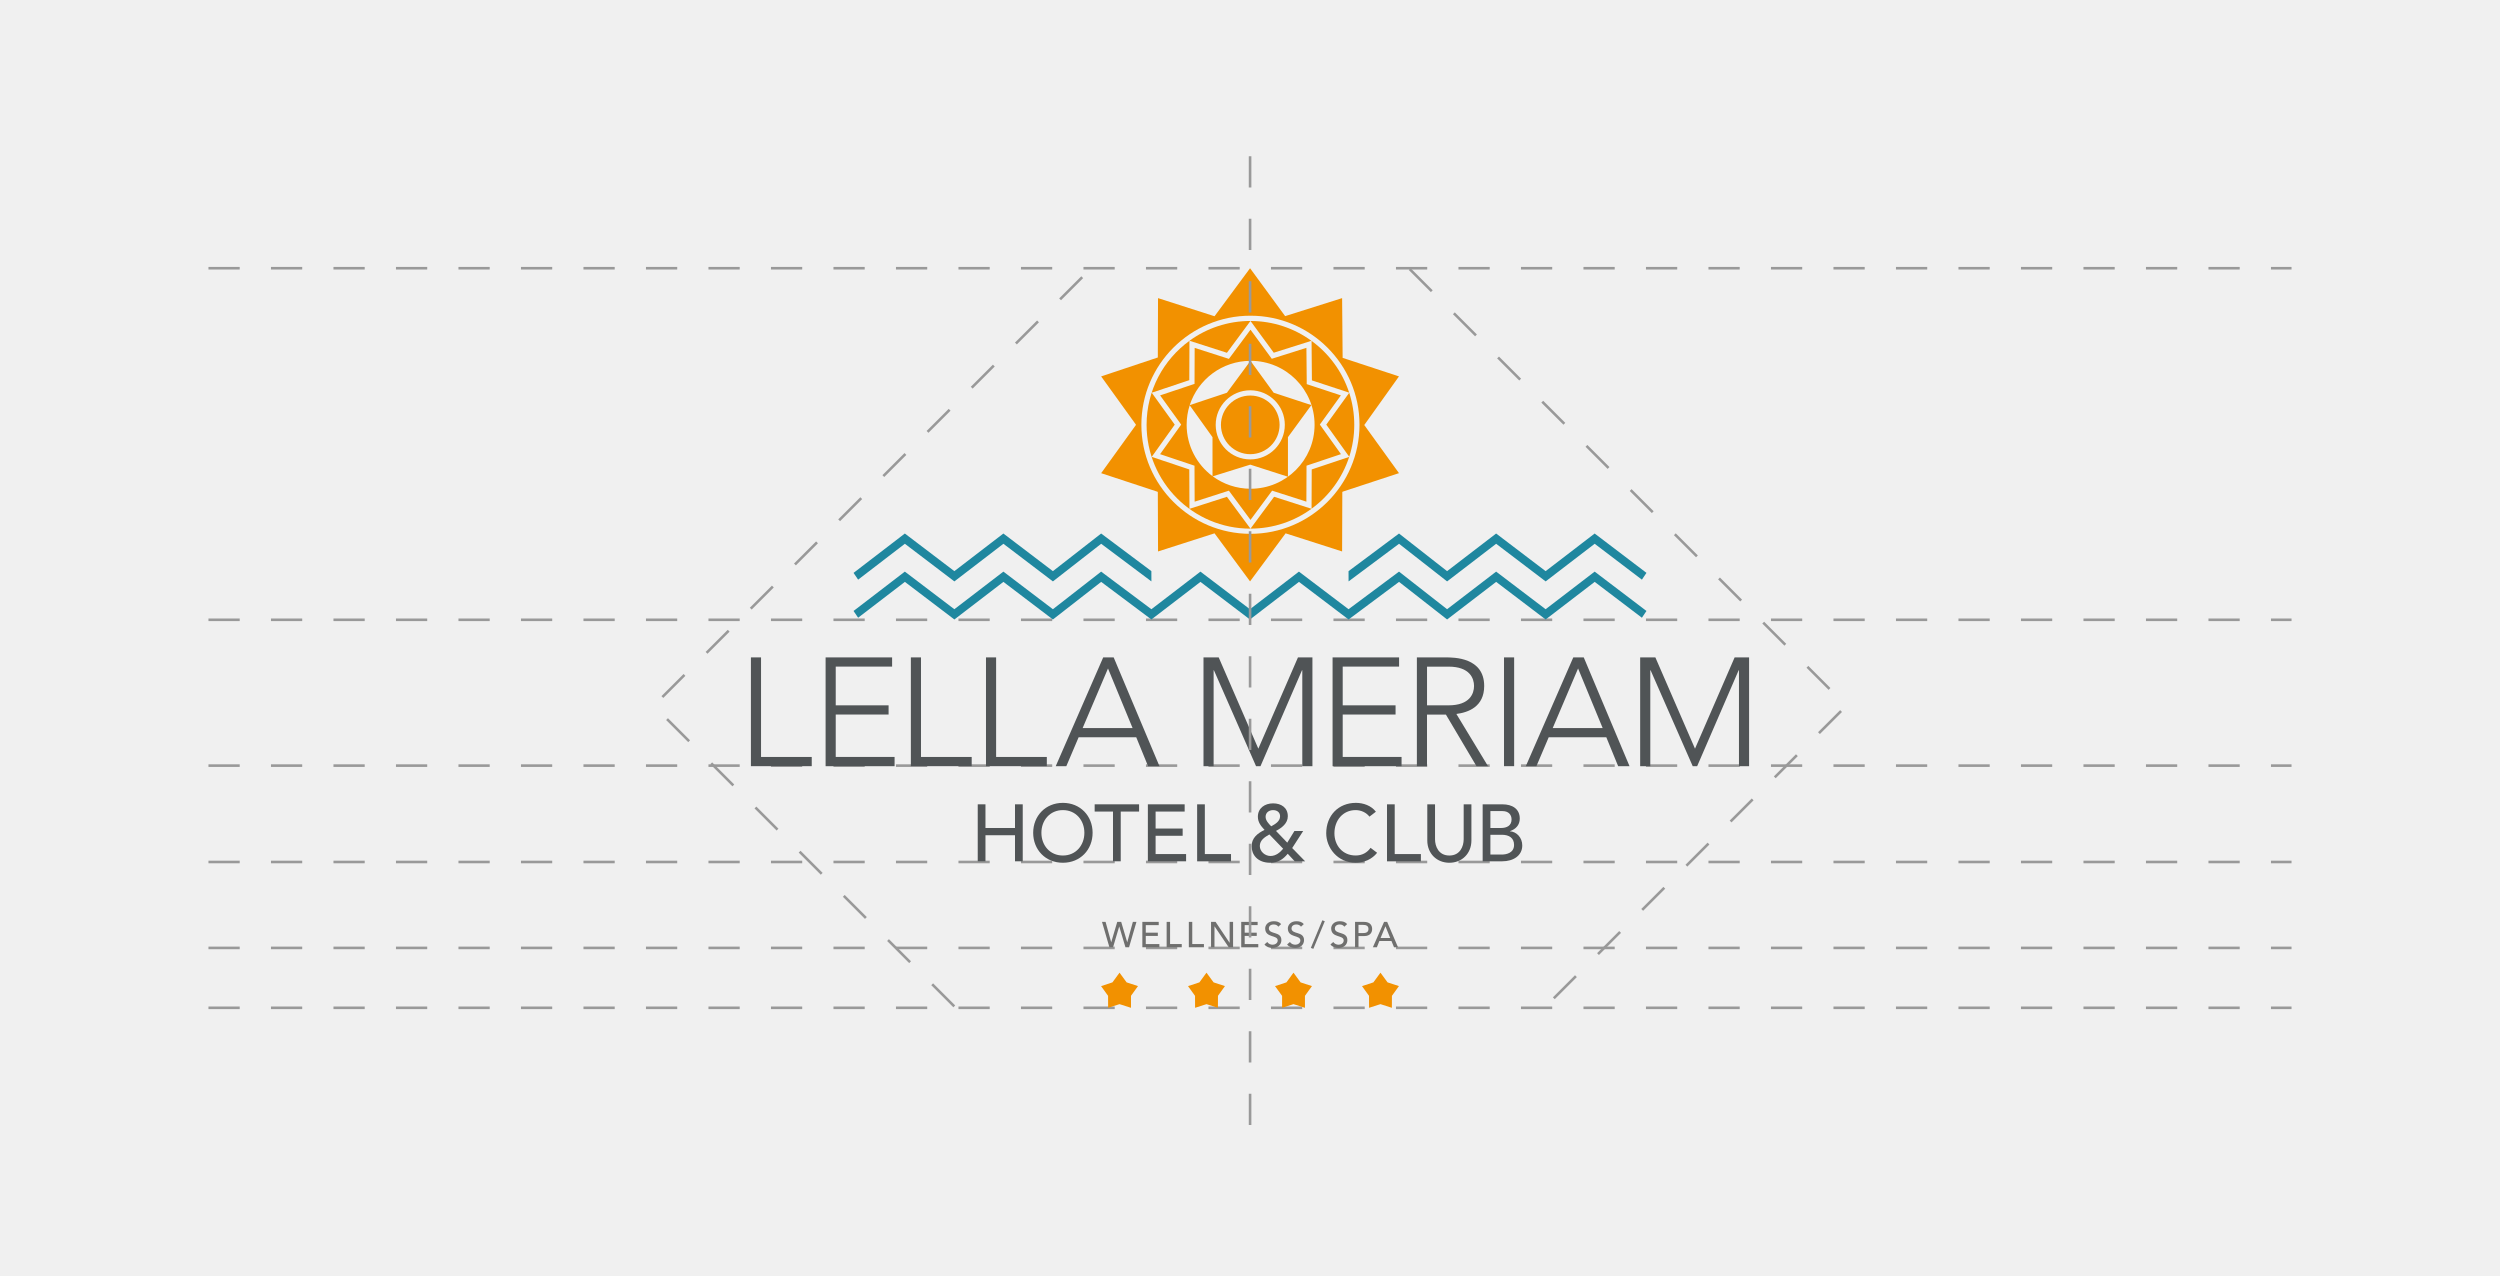 <?xml version="1.0" encoding="UTF-8"?>
<svg xmlns="http://www.w3.org/2000/svg" id="Ebene_1" data-name="Ebene 1" viewBox="0 0 960 490">
  <defs>
    <style>
      .cls-1 {
        fill: #f0f0f0;
      }

      .cls-2 {
        fill: #505456;
      }

      .cls-3 {
        fill: #1f879f;
      }

      .cls-4 {
        fill: #f29100;
      }

      .cls-5 {
        fill: #6f6f6e;
      }

      .cls-6 {
        fill: #999;
      }
    </style>
  </defs>
  <rect class="cls-1" x="-5.88" y="-3" width="971.76" height="496"></rect>
  <path class="cls-6" d="m879.95,364.5h-7.9v-1h7.9v1Zm-19.9,0h-12v-1h12v1Zm-24,0h-12v-1h12v1Zm-24,0h-12v-1h12v1Zm-24,0h-12v-1h12v1Zm-24,0h-12v-1h12v1Zm-24,0h-12v-1h12v1Zm-24,0h-12v-1h12v1Zm-24,0h-12v-1h12v1Zm-24,0h-12v-1h12v1Zm-24,0h-12v-1h12v1Zm-24,0h-12v-1h12v1Zm-24,0h-12v-1h12v1Zm-24,0h-12v-1h12v1Zm-24,0h-12v-1h12v1Zm-24,0h-12v-1h12v1Zm-24,0h-12v-1h12v1Zm-24,0h-12v-1h12v1Zm-24,0h-12v-1h12v1Zm-24,0h-12v-1h12v1Zm-24,0h-12v-1h12v1Zm-24,0h-12v-1h12v1Zm-24,0h-12v-1h12v1Zm-24,0h-12v-1h12v1Zm-24,0h-12v-1h12v1Zm-24,0h-12v-1h12v1Zm-24,0h-12v-1h12v1Zm-24,0h-12v-1h12v1Zm-24,0h-12v-1h12v1Zm-24,0h-12v-1h12v1Zm-24,0h-12v-1h12v1Zm-24,0h-12v-1h12v1Zm-24,0h-12v-1h12v1Zm-24,0h-12v-1h12v1Z"></path>
  <path class="cls-6" d="m879.95,331.5h-7.9v-1h7.9v1Zm-19.9,0h-12v-1h12v1Zm-24,0h-12v-1h12v1Zm-24,0h-12v-1h12v1Zm-24,0h-12v-1h12v1Zm-24,0h-12v-1h12v1Zm-24,0h-12v-1h12v1Zm-24,0h-12v-1h12v1Zm-24,0h-12v-1h12v1Zm-24,0h-12v-1h12v1Zm-24,0h-12v-1h12v1Zm-24,0h-12v-1h12v1Zm-24,0h-12v-1h12v1Zm-24,0h-12v-1h12v1Zm-24,0h-12v-1h12v1Zm-24,0h-12v-1h12v1Zm-24,0h-12v-1h12v1Zm-24,0h-12v-1h12v1Zm-24,0h-12v-1h12v1Zm-24,0h-12v-1h12v1Zm-24,0h-12v-1h12v1Zm-24,0h-12v-1h12v1Zm-24,0h-12v-1h12v1Zm-24,0h-12v-1h12v1Zm-24,0h-12v-1h12v1Zm-24,0h-12v-1h12v1Zm-24,0h-12v-1h12v1Zm-24,0h-12v-1h12v1Zm-24,0h-12v-1h12v1Zm-24,0h-12v-1h12v1Zm-24,0h-12v-1h12v1Zm-24,0h-12v-1h12v1Zm-24,0h-12v-1h12v1Zm-24,0h-12v-1h12v1Z"></path>
  <path class="cls-6" d="m879.95,294.5h-7.9v-1h7.9v1Zm-19.9,0h-12v-1h12v1Zm-24,0h-12v-1h12v1Zm-24,0h-12v-1h12v1Zm-24,0h-12v-1h12v1Zm-24,0h-12v-1h12v1Zm-24,0h-12v-1h12v1Zm-24,0h-12v-1h12v1Zm-24,0h-12v-1h12v1Zm-24,0h-12v-1h12v1Zm-24,0h-12v-1h12v1Zm-24,0h-12v-1h12v1Zm-24,0h-12v-1h12v1Zm-24,0h-12v-1h12v1Zm-24,0h-12v-1h12v1Zm-24,0h-12v-1h12v1Zm-24,0h-12v-1h12v1Zm-24,0h-12v-1h12v1Zm-24,0h-12v-1h12v1Zm-24,0h-12v-1h12v1Zm-24,0h-12v-1h12v1Zm-24,0h-12v-1h12v1Zm-24,0h-12v-1h12v1Zm-24,0h-12v-1h12v1Zm-24,0h-12v-1h12v1Zm-24,0h-12v-1h12v1Zm-24,0h-12v-1h12v1Zm-24,0h-12v-1h12v1Zm-24,0h-12v-1h12v1Zm-24,0h-12v-1h12v1Zm-24,0h-12v-1h12v1Zm-24,0h-12v-1h12v1Zm-24,0h-12v-1h12v1Zm-24,0h-12v-1h12v1Z"></path>
  <path class="cls-6" d="m879.95,238.5h-7.9v-1h7.9v1Zm-19.9,0h-12v-1h12v1Zm-24,0h-12v-1h12v1Zm-24,0h-12v-1h12v1Zm-24,0h-12v-1h12v1Zm-24,0h-12v-1h12v1Zm-24,0h-12v-1h12v1Zm-24,0h-12v-1h12v1Zm-24,0h-12v-1h12v1Zm-24,0h-12v-1h12v1Zm-24,0h-12v-1h12v1Zm-24,0h-12v-1h12v1Zm-24,0h-12v-1h12v1Zm-24,0h-12v-1h12v1Zm-24,0h-12v-1h12v1Zm-24,0h-12v-1h12v1Zm-24,0h-12v-1h12v1Zm-24,0h-12v-1h12v1Zm-24,0h-12v-1h12v1Zm-24,0h-12v-1h12v1Zm-24,0h-12v-1h12v1Zm-24,0h-12v-1h12v1Zm-24,0h-12v-1h12v1Zm-24,0h-12v-1h12v1Zm-24,0h-12v-1h12v1Zm-24,0h-12v-1h12v1Zm-24,0h-12v-1h12v1Zm-24,0h-12v-1h12v1Zm-24,0h-12v-1h12v1Zm-24,0h-12v-1h12v1Zm-24,0h-12v-1h12v1Zm-24,0h-12v-1h12v1Zm-24,0h-12v-1h12v1Zm-24,0h-12v-1h12v1Z"></path>
  <path class="cls-6" d="m879.95,103.5h-7.9v-1h7.9v1Zm-19.9,0h-12v-1h12v1Zm-24,0h-12v-1h12v1Zm-24,0h-12v-1h12v1Zm-24,0h-12v-1h12v1Zm-24,0h-12v-1h12v1Zm-24,0h-12v-1h12v1Zm-24,0h-12v-1h12v1Zm-24,0h-12v-1h12v1Zm-24,0h-12v-1h12v1Zm-24,0h-12v-1h12v1Zm-24,0h-12v-1h12v1Zm-24,0h-12v-1h12v1Zm-24,0h-12v-1h12v1Zm-24,0h-12v-1h12v1Zm-24,0h-12v-1h12v1Zm-24,0h-12v-1h12v1Zm-24,0h-12v-1h12v1Zm-24,0h-12v-1h12v1Zm-24,0h-12v-1h12v1Zm-24,0h-12v-1h12v1Zm-24,0h-12v-1h12v1Zm-24,0h-12v-1h12v1Zm-24,0h-12v-1h12v1Zm-24,0h-12v-1h12v1Zm-24,0h-12v-1h12v1Zm-24,0h-12v-1h12v1Zm-24,0h-12v-1h12v1Zm-24,0h-12v-1h12v1Zm-24,0h-12v-1h12v1Zm-24,0h-12v-1h12v1Zm-24,0h-12v-1h12v1Zm-24,0h-12v-1h12v1Zm-24,0h-12v-1h12v1Z"></path>
  <path class="cls-6" d="m879.95,387.5h-7.9v-1h7.9v1Zm-19.9,0h-12v-1h12v1Zm-24,0h-12v-1h12v1Zm-24,0h-12v-1h12v1Zm-24,0h-12v-1h12v1Zm-24,0h-12v-1h12v1Zm-24,0h-12v-1h12v1Zm-24,0h-12v-1h12v1Zm-24,0h-12v-1h12v1Zm-24,0h-12v-1h12v1Zm-24,0h-12v-1h12v1Zm-24,0h-12v-1h12v1Zm-24,0h-12v-1h12v1Zm-24,0h-12v-1h12v1Zm-24,0h-12v-1h12v1Zm-24,0h-12v-1h12v1Zm-24,0h-12v-1h12v1Zm-24,0h-12v-1h12v1Zm-24,0h-12v-1h12v1Zm-24,0h-12v-1h12v1Zm-24,0h-12v-1h12v1Zm-24,0h-12v-1h12v1Zm-24,0h-12v-1h12v1Zm-24,0h-12v-1h12v1Zm-24,0h-12v-1h12v1Zm-24,0h-12v-1h12v1Zm-24,0h-12v-1h12v1Zm-24,0h-12v-1h12v1Zm-24,0h-12v-1h12v1Zm-24,0h-12v-1h12v1Zm-24,0h-12v-1h12v1Zm-24,0h-12v-1h12v1Zm-24,0h-12v-1h12v1Zm-24,0h-12v-1h12v1Z"></path>
  <g>
    <path class="cls-4" d="m501.1,382.4v4.6s-4.4-1.41-4.4-1.41l-4.38,1.41v-4.6s-2.71-3.73-2.71-3.73l4.38-1.44,2.71-3.72,2.72,3.72,4.37,1.43-2.69,3.74Z"></path>
    <path class="cls-4" d="m534.5,382.4l-.02,4.6-4.38-1.41-4.38,1.41-.02-4.6-2.69-3.73,4.37-1.44,2.72-3.72,2.72,3.72,4.37,1.43-2.69,3.74Z"></path>
    <path class="cls-4" d="m434.3,382.4v4.6s-4.4-1.41-4.4-1.41l-4.38,1.41-.02-4.6-2.69-3.73,4.37-1.44,2.72-3.72,2.72,3.72,4.37,1.43-2.7,3.74Z"></path>
    <path class="cls-4" d="m467.7,382.4l-.02,4.6-4.39-1.41-4.38,1.41-.02-4.6-2.69-3.73,4.37-1.44,2.72-3.72,2.72,3.72,4.37,1.43-2.69,3.74Z"></path>
  </g>
  <g>
    <path class="cls-2" d="m375.45,308.86h2.97v9.09h11.34v-9.09h2.97v21.88h-2.97v-10.01h-11.34v10.01h-2.97v-21.88Z"></path>
    <path class="cls-2" d="m396.74,319.8c0-6.49,4.73-11.5,11.41-11.5s11.41,5.01,11.41,11.5-4.73,11.5-11.41,11.5-11.41-5.01-11.41-11.5Zm19.66,0c0-4.79-3.25-8.72-8.25-8.72s-8.25,3.93-8.25,8.72,3.25,8.72,8.25,8.72,8.25-3.93,8.25-8.72Z"></path>
    <path class="cls-2" d="m427.4,311.64h-7.05v-2.78h17.06v2.78h-7.05v19.1h-2.97v-19.1Z"></path>
    <path class="cls-2" d="m440.78,308.86h14.13v2.78h-11.16v6.52h10.39v2.78h-10.39v7.02h11.71v2.78h-14.68v-21.88Z"></path>
    <path class="cls-2" d="m459.69,308.86h2.97v19.1h10.05v2.78h-13.01v-21.88Z"></path>
    <path class="cls-2" d="m501.17,330.74h-3.99l-2.69-2.9c-1.85,2.22-3.77,3.46-6.71,3.46-4.95,0-7.17-3.15-7.17-6.34s2.32-5.01,4.98-6.27c-1.39-1.49-2.57-2.94-2.57-5.07,0-3.34,2.72-5.13,5.84-5.13s5.66,1.64,5.66,4.95c0,2.75-2.35,4.48-4.54,5.63l4.33,4.51,2.75-4.48h3.37l-4.23,6.55,4.98,5.1Zm-13.72-10.32c-1.76,1.02-3.68,2.19-3.68,4.45,0,2.13,2.01,3.83,4.11,3.83s3.71-1.42,4.85-2.78l-5.29-5.5Zm1.45-9.34c-1.58,0-2.91.93-2.91,2.57,0,1.45,1.21,2.69,2.16,3.65,1.51-.83,3.4-1.89,3.4-3.86,0-1.45-1.11-2.35-2.66-2.35Z"></path>
    <path class="cls-2" d="m525.86,313.58c-1.24-1.61-3.28-2.5-5.28-2.5-4.91,0-8.16,3.93-8.16,8.9,0,4.6,3.06,8.53,8.16,8.53,2.5,0,4.42-1.11,5.72-2.94l2.5,1.89c-.65.9-3.28,3.83-8.28,3.83-6.95,0-11.25-5.81-11.25-11.31,0-6.8,4.67-11.68,11.41-11.68,2.87,0,5.9,1.08,7.66,3.4l-2.47,1.89Z"></path>
    <path class="cls-2" d="m532.6,308.86h2.97v19.1h10.05v2.78h-13.01v-21.88Z"></path>
    <path class="cls-2" d="m551.05,308.86v13.41c0,2.72,1.36,6.25,5.5,6.25s5.5-3.53,5.5-6.25v-13.41h2.97v13.88c0,5.07-3.68,8.56-8.47,8.56s-8.47-3.49-8.47-8.56v-13.88h2.97Z"></path>
    <path class="cls-2" d="m569.34,308.86h7.6c3.8,0,6.65,1.76,6.65,5.47,0,2.5-1.55,4.08-3.77,4.82v.06c2.63.18,4.73,2.5,4.73,5.44,0,3.93-3.43,6.09-7.7,6.09h-7.51v-21.88Zm2.97,9.09h4.05c2.26,0,4.08-.9,4.08-3.28,0-1.73-1.08-3.21-3.46-3.21h-4.67v6.49Zm0,10.2h4.36c1.79,0,4.73-.62,4.73-3.71,0-2.6-1.82-3.89-4.7-3.89h-4.39v7.6Z"></path>
  </g>
  <g>
    <path class="cls-4" d="m456.75,195.38l-.06-15.11-14.43-4.83,8.84-12.38-8.84-12.26,14.43-4.82.06-15.11c-9.97,7.25-16.46,19-16.46,32.26,0,22.02,17.85,39.87,39.87,39.87,0,0,.01,0,.02,0l-9.04-12.23-14.39,4.62Z"></path>
    <path class="cls-4" d="m488.49,188.41l1.37.44,11.79,3.78.05-12.37v-1.44s1.37-.46,1.37-.46l11.86-3.97-7.27-10.18-.84-1.17.84-1.17,7.24-10.04-11.75-3.87-1.37-.45v-1.44s-.12-12.5-.12-12.5l-11.93,3.77-1.37.43-.85-1.16-7.32-10-7.43,10.04-.86,1.16-1.37-.44-11.78-3.78-.05,12.38v1.44s-1.37.46-1.37.46l-11.85,3.96,7.25,10.05.84,1.17-.84,1.17-7.26,10.18,11.86,3.97,1.36.46v1.44s.05,12.37.05,12.37l11.78-3.78,1.37-.44.86,1.16,7.44,10.06,7.44-10.06.86-1.16Zm-8.31-49.85l-9.04,12.25-14.28,4.75c3.18-9.85,12.41-16.97,23.31-17Zm13.19,24.58c0,7.33-5.94,13.27-13.27,13.27s-13.27-5.94-13.27-13.27,5.94-13.27,13.27-13.27,13.27,5.94,13.27,13.27Zm-27.77,19.71c-6.02-4.48-9.93-11.65-9.93-19.73,0-2.61.41-5.13,1.17-7.49l8.76,12.24v14.98Zm.08.06l14.43-4.49,14.46,4.64v-15.19l8.99-12.31-14.48-4.76-8.9-12.25s.04,0,.06,0c13.57,0,24.56,11,24.56,24.57s-11,24.56-24.56,24.56c-5.45,0-10.49-1.78-14.56-4.78Z"></path>
    <path class="cls-4" d="m480.1,174.41c6.21,0,11.26-5.05,11.26-11.26s-5.05-11.26-11.26-11.26-11.26,5.05-11.26,11.26,5.05,11.26,11.26,11.26Z"></path>
    <path class="cls-4" d="m503.59,130.87c-6.57-4.78-14.65-7.61-23.39-7.61l8.92,12.18,14.47-4.57Z"></path>
    <path class="cls-4" d="m480.18,123.25h-.01c-8.75,0-16.83,2.82-23.41,7.6l14.38,4.62,9.04-12.22Z"></path>
    <path class="cls-4" d="m518.1,175.4c1.25-3.87,1.94-7.99,1.94-12.28s-.69-8.42-1.94-12.29l-8.81,12.22,8.82,12.35Z"></path>
    <path class="cls-4" d="m503.64,130.9l.13,15.17,14.31,4.71c-2.62-8.06-7.74-14.99-14.44-19.88Z"></path>
    <path class="cls-4" d="m503.64,195.35c6.71-4.89,11.83-11.83,14.45-19.9l-14.39,4.81-.06,15.08Z"></path>
    <path class="cls-4" d="m537.22,144.54l-21.65-7.12-.2-22.94-21.88,6.91-13.47-18.39-13.64,18.44-21.7-6.96-.08,22.79-21.76,7.27,13.33,18.49v.19l-13.33,18.48,21.65,7.13h0s.11.14.11.14l.09,22.79,21.69-6.96,13.64,18.45,13.65-18.45,21.7,6.96.08-22.79.11-.16h0s21.65-7.12,21.65-7.12l-13.33-18.48,13.33-18.68Zm-70.66,60.32h0s0,0,0,0c0,0,0,0,0,0Zm13.61.13c-23.09,0-41.88-18.79-41.88-41.88s18.79-41.88,41.88-41.88,41.88,18.79,41.88,41.88-18.79,41.88-41.88,41.88Z"></path>
    <path class="cls-4" d="m480.2,202.99c8.75,0,16.84-2.84,23.41-7.62l-14.36-4.61-9.05,12.23Z"></path>
  </g>
  <g>
    <polygon class="cls-3" points="517.84 219.32 537.22 204.87 555.68 219.32 574.51 204.87 593.52 219.32 612.35 204.87 632.24 219.98 630.49 222.59 612.36 208.81 593.53 223.26 574.52 208.81 555.69 223.26 537.23 208.81 517.85 223.26 517.84 219.32"></polygon>
    <polygon class="cls-3" points="442.14 223.26 422.85 208.81 404.32 223.26 385.31 208.81 366.48 223.26 347.47 208.81 329.52 222.59 327.76 219.99 347.46 204.87 366.47 219.32 385.3 204.87 404.31 219.32 422.84 204.87 442.13 219.31 442.14 223.26"></polygon>
    <polygon class="cls-3" points="442.14 237.88 422.85 223.44 404.32 237.88 385.31 223.44 366.48 237.88 347.47 223.44 329.52 237.21 327.76 234.61 347.46 219.5 366.47 233.94 385.3 219.5 404.31 233.94 422.84 219.5 442.13 233.94 460.96 219.5 479.97 233.94 498.79 219.5 517.84 233.94 537.22 219.5 555.68 233.94 574.51 219.5 593.52 233.94 612.35 219.5 632.24 234.61 630.49 237.21 612.36 223.44 593.53 237.88 574.52 223.44 555.69 237.88 537.23 223.44 517.85 237.88 498.8 223.44 479.98 237.88 460.97 223.44 442.14 237.88"></polygon>
  </g>
  <g>
    <g>
      <path class="cls-2" d="m462.14,252.44h5.84l15.22,35.05,15.22-35.05h5.55v41.77h-3.89v-36.82h-.12l-15.93,36.82h-1.71l-16.17-36.82h-.12v36.82h-3.89v-41.77Z"></path>
      <path class="cls-2" d="m511.7,252.44h25.55v3.54h-21.65v14.87h20.3v3.54h-20.3v16.28h22.6v3.54h-26.49v-41.77Z"></path>
      <path class="cls-2" d="m544.09,252.44h10.97c3.3,0,14.87,0,14.87,10.98,0,7.96-6.08,10.15-10.68,10.74l12.15,20.06h-4.43l-11.74-19.82h-7.26v19.82h-3.89v-41.77Zm3.89,18.41h8.26c8.2,0,9.79-4.54,9.79-7.43s-1.59-7.43-9.79-7.43h-8.26v14.87Z"></path>
      <path class="cls-2" d="m577.54,252.44h3.89v41.77h-3.89v-41.77Z"></path>
      <path class="cls-2" d="m604.15,252.44h4.01l17.58,41.77h-4.37l-4.54-11.09h-22.13l-4.72,11.09h-4.07l18.23-41.77Zm1.83,4.25l-9.74,22.89h19.18l-9.44-22.89Z"></path>
      <path class="cls-2" d="m629.82,252.44h5.84l15.22,35.05,15.22-35.05h5.55v41.77h-3.89v-36.82h-.12l-15.93,36.82h-1.71l-16.17-36.82h-.12v36.82h-3.89v-41.77Z"></path>
    </g>
    <g>
      <path class="cls-2" d="m288.35,252.44h3.89v38.23h19.47v3.54h-23.36v-41.77Z"></path>
      <path class="cls-2" d="m317.02,252.44h25.55v3.54h-21.65v14.87h20.3v3.54h-20.3v16.28h22.6v3.54h-26.49v-41.77Z"></path>
      <path class="cls-2" d="m349.77,252.44h3.89v38.23h19.47v3.54h-23.36v-41.77Z"></path>
      <path class="cls-2" d="m378.62,252.44h3.89v38.23h19.47v3.54h-23.36v-41.77Z"></path>
      <path class="cls-2" d="m423.64,252.44h4.01l17.58,41.77h-4.37l-4.54-11.09h-22.13l-4.72,11.09h-4.07l18.23-41.77Zm1.83,4.25l-9.74,22.89h19.18l-9.44-22.89Z"></path>
    </g>
  </g>
  <g>
    <path class="cls-5" d="m423.16,354h1.38l2.15,7.8h.03l2.3-7.8h1.52l2.3,7.8h.03l2.15-7.8h1.38l-2.84,9.75h-1.39l-2.37-7.96h-.03l-2.36,7.96h-1.39l-2.85-9.75Z"></path>
    <path class="cls-5" d="m438.65,354h6.3v1.24h-4.97v2.91h4.63v1.24h-4.63v3.13h5.22v1.24h-6.54v-9.75Z"></path>
    <path class="cls-5" d="m447.99,354h1.32v8.51h4.48v1.24h-5.8v-9.75Z"></path>
    <path class="cls-5" d="m456.51,354h1.32v8.51h4.48v1.24h-5.8v-9.75Z"></path>
    <path class="cls-5" d="m465.04,354h1.74l5.37,8.02h.03v-8.02h1.32v9.75h-1.68l-5.43-8.02h-.03v8.02h-1.32v-9.75Z"></path>
    <path class="cls-5" d="m476.63,354h6.3v1.24h-4.97v2.91h4.63v1.24h-4.63v3.13h5.22v1.24h-6.55v-9.75Z"></path>
    <path class="cls-5" d="m486.63,361.72c.47.72,1.28,1.05,2.07,1.05.87,0,1.94-.55,1.94-1.63,0-2.25-4.81-.85-4.81-4.66,0-1.14.96-2.73,3.31-2.73,1.06,0,2.08.22,2.81,1.12l-1.07.98c-.33-.51-.98-.85-1.74-.85-1.46,0-1.9.88-1.9,1.49,0,2.47,4.81.99,4.81,4.51,0,1.89-1.52,3.02-3.39,3.02-1.25,0-2.45-.43-3.11-1.35l1.09-.94Z"></path>
    <path class="cls-5" d="m495.33,361.72c.47.72,1.28,1.05,2.07,1.05.87,0,1.94-.55,1.94-1.63,0-2.25-4.81-.85-4.81-4.66,0-1.14.96-2.73,3.31-2.73,1.06,0,2.08.22,2.81,1.12l-1.07.98c-.33-.51-.98-.85-1.74-.85-1.46,0-1.9.88-1.9,1.49,0,2.47,4.81.99,4.81,4.51,0,1.89-1.52,3.02-3.39,3.02-1.25,0-2.45-.43-3.11-1.35l1.09-.94Z"></path>
    <path class="cls-5" d="m504.33,364.36l-.97-.36,4.41-10.61.95.36-4.4,10.61Z"></path>
    <path class="cls-5" d="m511.97,361.72c.47.72,1.28,1.05,2.07,1.05.87,0,1.94-.55,1.94-1.63,0-2.25-4.81-.85-4.81-4.66,0-1.14.96-2.73,3.31-2.73,1.06,0,2.08.22,2.81,1.12l-1.07.98c-.33-.51-.98-.85-1.74-.85-1.46,0-1.9.88-1.9,1.49,0,2.47,4.81.99,4.81,4.51,0,1.89-1.52,3.02-3.39,3.02-1.25,0-2.45-.43-3.11-1.35l1.09-.94Z"></path>
    <path class="cls-5" d="m520.34,354h3.43c2.49,0,3.13,1.5,3.13,2.73s-.63,2.73-3.13,2.73h-2.11v4.3h-1.32v-9.75Zm1.32,4.3h1.74c1.05,0,2.09-.25,2.09-1.57s-1.05-1.57-2.09-1.57h-1.74v3.14Z"></path>
    <path class="cls-5" d="m531.47,354h1.2l4.17,9.75h-1.54l-.98-2.41h-4.64l-.96,2.41h-1.54l4.3-9.75Zm2.37,6.19l-1.82-4.48h-.03l-1.85,4.48h3.69Z"></path>
  </g>
  <path class="cls-6" d="m597.02,383.69l-.71-.71,8.49-8.49.71.71-8.49,8.49Zm16.97-16.97l-.71-.71,8.49-8.49.71.71-8.49,8.49Zm16.97-16.97l-.71-.71,8.49-8.49.71.71-8.49,8.49Zm16.97-16.97l-.71-.71,8.49-8.49.71.71-8.49,8.49Zm16.97-16.97l-.71-.71,8.48-8.49.71.71-8.48,8.49Zm16.97-16.97l-.71-.71,8.49-8.49.71.71-8.49,8.49Zm16.97-16.97l-.71-.71,8.49-8.48.71.71-8.49,8.48Zm3.34-16.97l-8.49-8.49.71-.71,8.49,8.49-.71.71Zm-16.97-16.97l-8.49-8.49.71-.71,8.49,8.49-.71.71Zm-16.97-16.97l-8.49-8.49.71-.71,8.49,8.49-.71.71Zm-16.97-16.97l-8.49-8.49.71-.71,8.49,8.49-.71.71Zm-16.97-16.97l-8.48-8.49.71-.71,8.48,8.49-.71.71Zm-16.97-16.97l-8.49-8.49.71-.71,8.49,8.49-.71.71Zm-16.97-16.97l-8.49-8.48.71-.71,8.49,8.48-.71.71Zm-16.97-16.97l-8.49-8.49.71-.71,8.49,8.49-.71.71Zm-16.97-16.97l-8.49-8.49.71-.71,8.49,8.49-.71.71Zm-16.97-16.97l-8.49-8.49.71-.71,8.49,8.49-.71.71Z"></path>
  <path class="cls-6" d="m366.09,386.8l-8.49-8.49.71-.71,8.49,8.49-.71.71Zm-16.97-16.97l-8.48-8.49.71-.71,8.48,8.49-.71.71Zm-16.97-16.97l-8.49-8.49.71-.71,8.49,8.49-.71.71Zm-16.97-16.97l-8.49-8.49.71-.71,8.49,8.49-.71.71Zm-16.97-16.97l-8.48-8.49.71-.71,8.48,8.49-.71.71Zm-16.97-16.97l-8.49-8.49.71-.71,8.49,8.49-.71.71Zm-16.97-16.97l-8.49-8.49.71-.71,8.49,8.49-.71.71Zm-9.57-16.97l-.71-.71,8.49-8.49.71.71-8.49,8.49Zm16.97-16.97l-.71-.71,8.49-8.49.71.71-8.49,8.49Zm16.97-16.97l-.71-.71,8.49-8.49.71.71-8.49,8.49Zm16.97-16.97l-.71-.71,8.48-8.49.71.71-8.48,8.49Zm16.97-16.97l-.71-.71,8.49-8.49.71.71-8.49,8.49Zm16.97-16.97l-.71-.71,8.49-8.48.71.71-8.49,8.48Zm16.97-16.97l-.71-.71,8.49-8.49.71.71-8.49,8.49Zm16.97-16.97l-.71-.71,8.49-8.49.71.71-8.49,8.49Zm16.97-16.97l-.71-.71,8.49-8.49.71.71-8.49,8.49Zm16.97-16.97l-.71-.71,8.49-8.49.71.71-8.49,8.49Z"></path>
  <path class="cls-6" d="m480.53,432h-1v-12h1v12Zm0-24h-1v-12h1v12Zm0-24h-1v-12h1v12Zm0-24h-1v-12h1v12Zm0-24h-1v-12h1v12Zm0-24h-1v-12h1v12Zm0-24h-1v-12h1v12Zm0-24h-1v-12h1v12Zm0-24h-1v-12h1v12Zm0-24h-1v-12h1v12Zm0-24h-1v-12h1v12Zm0-24h-1v-12h1v12Zm0-24h-1v-12h1v12Zm0-24h-1v-12h1v12Zm0-24h-1v-12h1v12Zm0-24h-1v-12h1v12Z"></path>
</svg>
